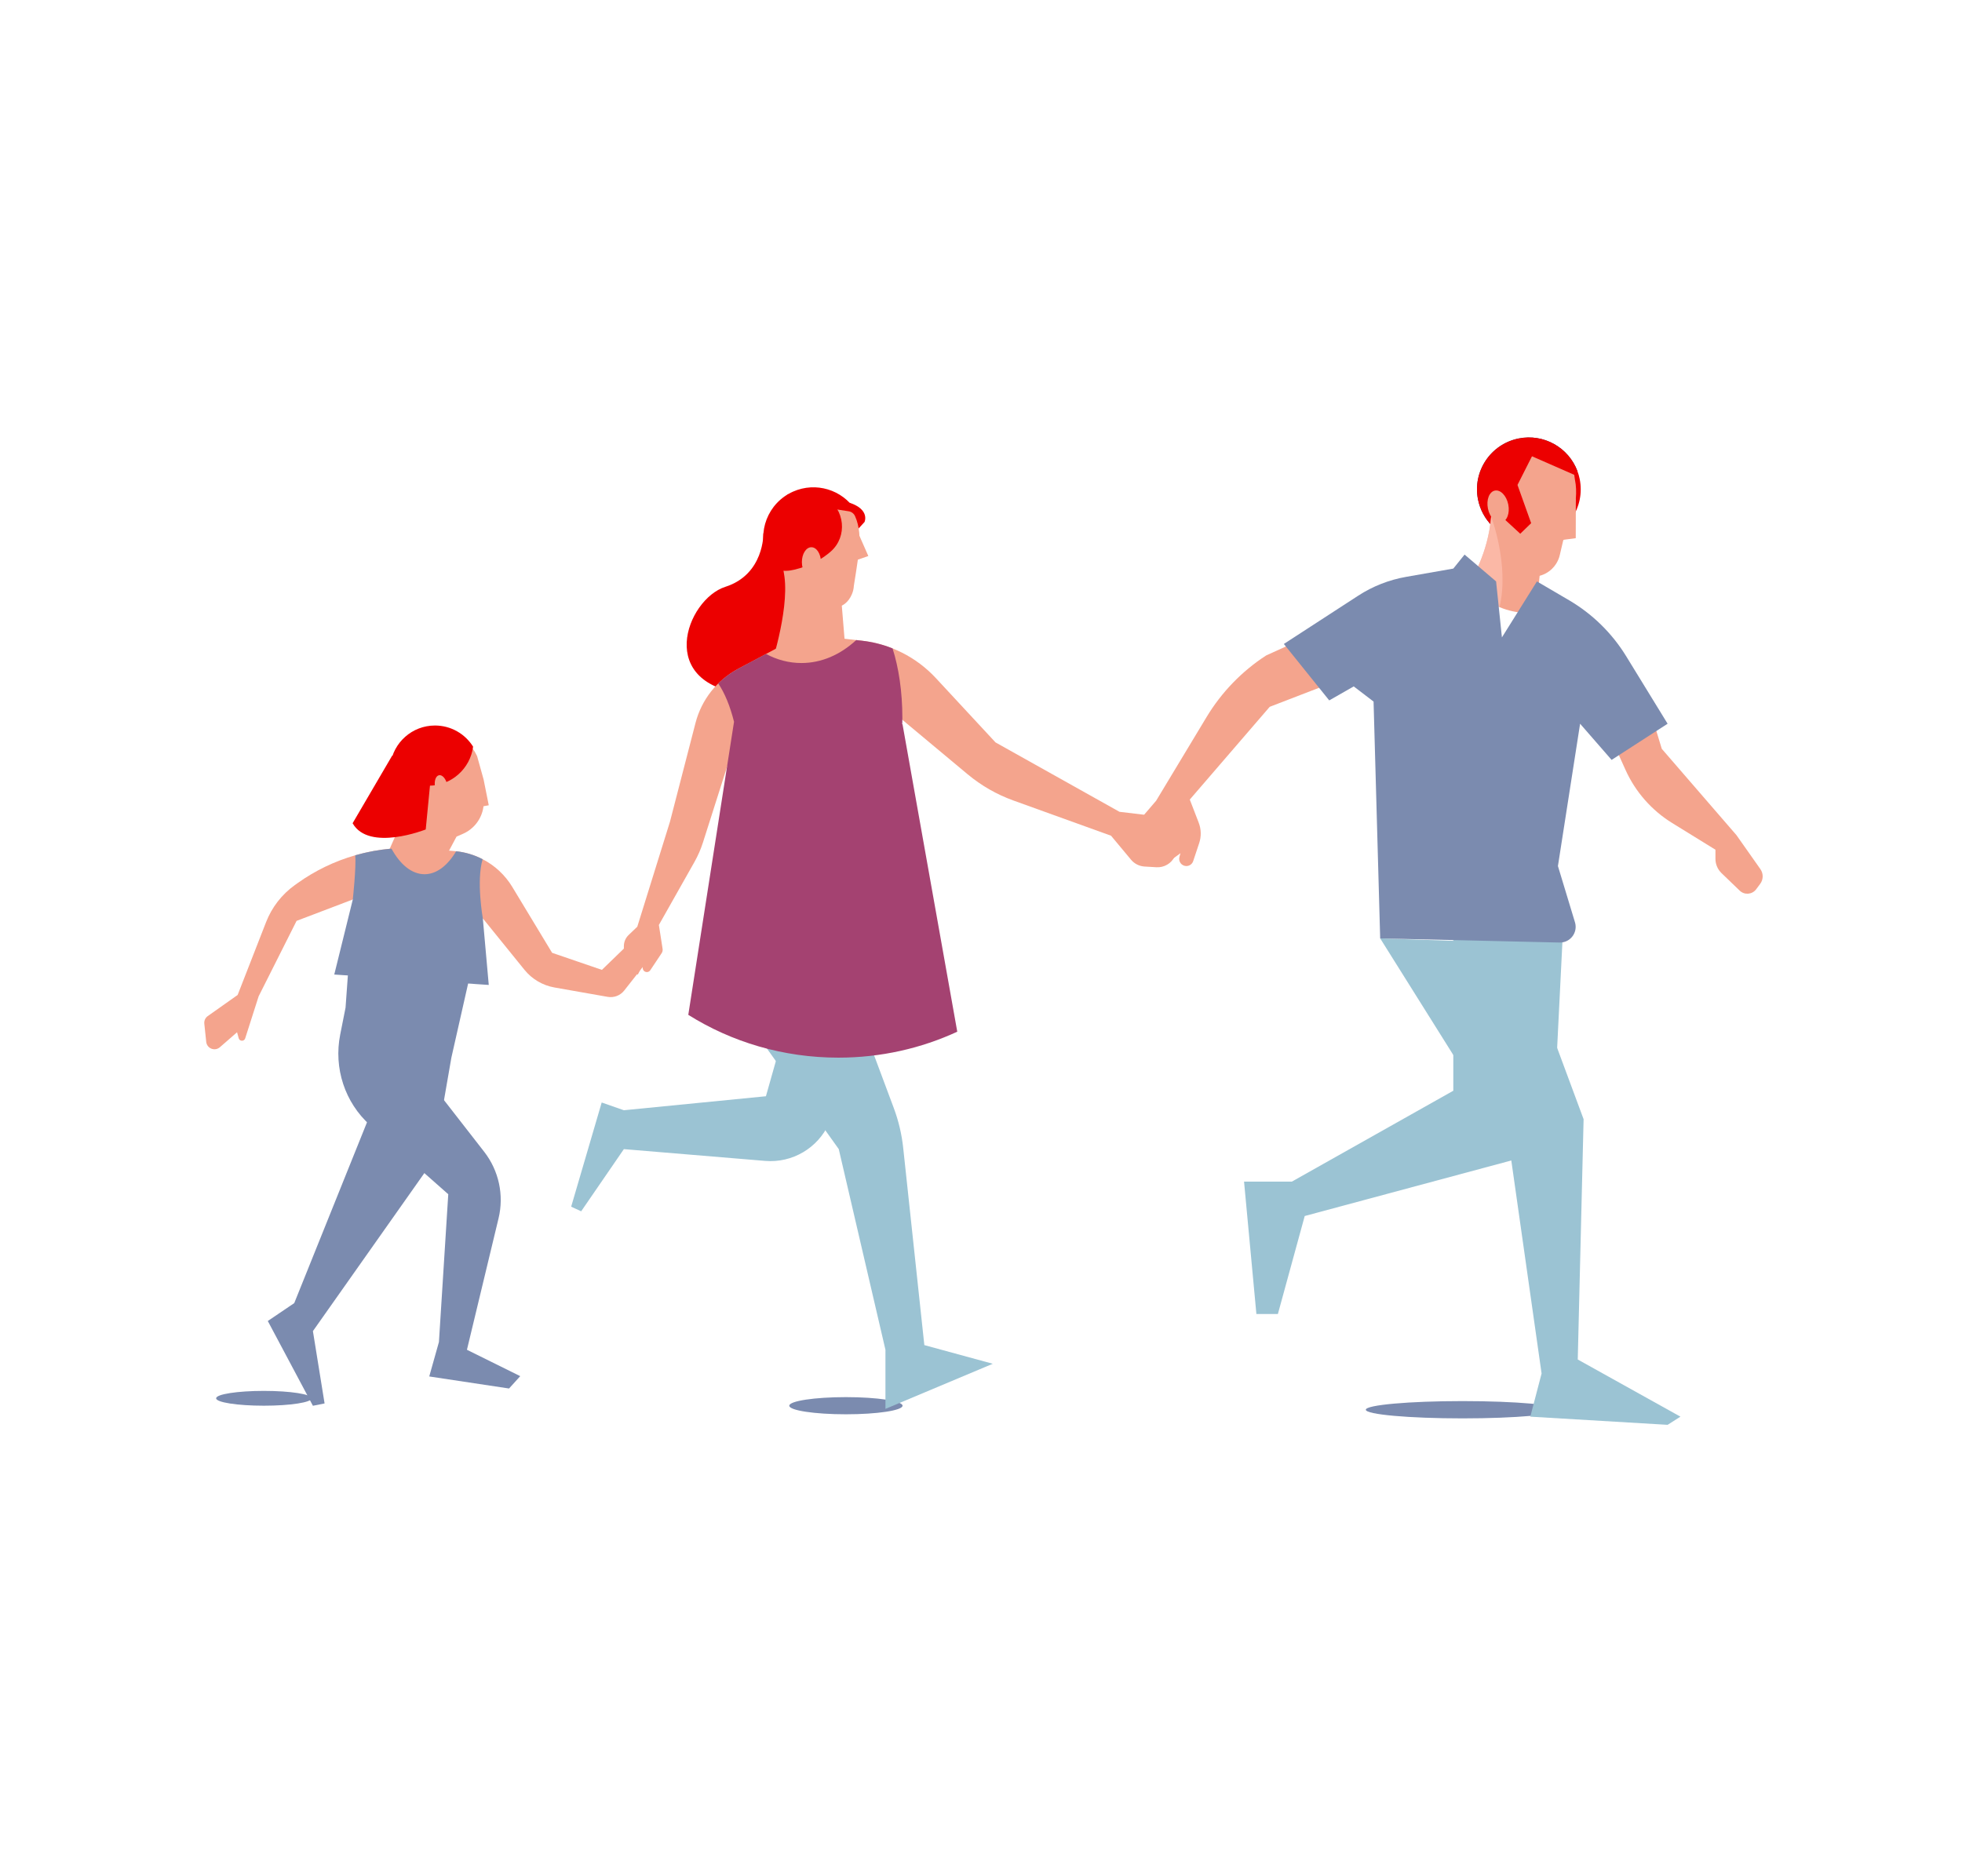 <?xml version="1.0" encoding="utf-8"?>
<!-- Generator: Adobe Illustrator 15.1.0, SVG Export Plug-In . SVG Version: 6.00 Build 0)  -->
<!DOCTYPE svg PUBLIC "-//W3C//DTD SVG 1.1//EN" "http://www.w3.org/Graphics/SVG/1.1/DTD/svg11.dtd">
<svg version="1.1" id="Capa_1" xmlns="http://www.w3.org/2000/svg" xmlns:xlink="http://www.w3.org/1999/xlink" x="0px" y="0px"
	 width="2047.35px" height="1958.33px" viewBox="0 0 2047.35 1958.33" enable-background="new 0 0 2047.35 1958.33"
	 xml:space="preserve">
<rect fill="none" width="2047.35" height="1958.33"/>
<path fill="#7B8BAF" d="M1425.223,1471.419c0-4.983,45.19-9.023,100.935-9.023c55.749,0,100.938,4.04,100.938,9.023
	s-45.189,9.024-100.938,9.024C1470.413,1480.443,1425.223,1476.402,1425.223,1471.419"/>
<path fill="#7B8BAF" d="M823.6,1467.214c0-4.946,26.462-8.957,59.106-8.957c32.642,0,59.104,4.011,59.104,8.957
	c0,4.947-26.462,8.957-59.104,8.957C850.063,1476.171,823.6,1472.161,823.6,1467.214"/>
<path fill="#7B8BAF" d="M225.527,1459.48c0-4.271,22.311-7.733,49.834-7.733c27.522,0,49.834,3.462,49.834,7.733
	c0,4.271-22.313,7.733-49.834,7.733C247.838,1467.214,225.527,1463.751,225.527,1459.48"/>
<path fill="#EC0000" d="M886.664,561.759l15.478-16.939c0,0,5.945-12.857-15.478-20.041l-23.539,10.967L886.664,561.759z"/>
<path fill="#EC0000" d="M796.621,556.723c0,0,0.984,42.786-39.728,55.774c-40.714,12.989-74.805,103.902,24.226,112.019
	c99.029,8.117,66.366-168.46,66.366-168.46L796.621,556.723z"/>
<path fill="#F4A48D" d="M1683.532,775.484l12.755,28.228c10.337,22.869,27.269,42.13,48.625,55.311l45.16,27.872v9.526
	c0,5.625,2.289,11.009,6.343,14.913l18.978,18.274c4.977,4.793,13.028,4.127,17.151-1.418l4.218-5.67
	c3.382-4.547,3.46-10.753,0.197-15.387l-24.971-35.46l-77.926-90.101l-12.783-42.007L1683.532,775.484z"/>
<polygon fill="#9BC3D3" points="1574.557,1193.729 1440.216,979.432 1584.299,984.302 1652.483,1168.159 1646.395,1418.984 
	1753.543,1478.646 1740.151,1487.169 1596.88,1478.646 1608.649,1433.595 "/>
<polygon fill="#9BC3D3" points="1630.567,979.432 1619.609,1199.816 1361.479,1269.219 1333.472,1371.497 1311.05,1371.497 
	1298.163,1233.301 1348.085,1233.301 1516.525,1138.457 1516.525,967.257 "/>
<path fill="#2E4369" d="M1645.986,491.578l-6.208,7.652l-40.313-13.59l-13.718,31.002l-11.868,9.884l-17.066,22.169
	c-7.133-7.228-12.318-16.543-14.483-27.235c-5.929-29.293,13.009-57.848,42.302-63.779
	C1611.008,452.34,1636.803,467.17,1645.986,491.578"/>
<path fill="#EC0000" d="M1648.409,499.981c5.93,29.29-13.011,57.832-42.303,63.763c-18.6,3.767-36.886-2.484-49.293-15.049
	c-7.133-7.228-12.318-16.543-14.483-27.235c-5.929-29.293,13.009-57.848,42.302-63.779c26.377-5.341,52.172,9.49,61.355,33.897
	C1647.003,494.272,1647.818,497.067,1648.409,499.981"/>
<path fill="#F4A48D" d="M1606.945,597.738l-4.244,42.087c0,0-19.04,1.955-37.928-6.118c-11.424-4.858-22.798-13.406-29.881-28.24
	c0,0,17.95-27.326,21.109-66.262c0.435-5.343,0.59-10.896,0.388-16.628L1606.945,597.738z"/>
<g opacity="0.6">
	<g>
		<defs>
			<rect id="SVGID_1_" x="1534.888" y="539.206" width="33.006" height="94.503"/>
		</defs>
		<clipPath id="SVGID_2_">
			<use xlink:href="#SVGID_1_"  overflow="visible"/>
		</clipPath>
		<path clip-path="url(#SVGID_2_)" fill="#FFC4B8" d="M1564.773,633.707c-11.424-4.858-22.799-13.406-29.881-28.24
			c0,0,17.95-27.326,21.109-66.262C1556.002,539.205,1575.264,589.532,1564.773,633.707"/>
	</g>
</g>
<path fill="#F4A48D" d="M1642.703,495.576l0.71,4.964c1.365,6.453,1.54,13.131,0.979,19.663l-0.003,0.061
	c-0.622,7.178-2.126,14.152-3.917,20.36l-0.01,0.019c-3.228,11.179-7.36,19.864-8.813,22.72c0.004,0.015-0.007,0.031-0.007,0.031
	c-0.329,0.64-0.508,0.987-0.508,0.987l-1.224,5.223l-2.277,9.766c-0.76,3.231-2.055,6.29-3.82,9.063
	c-1.237,1.958-2.724,3.777-4.428,5.402c-1.999,1.905-4.261,3.526-6.683,4.799c-1.265,0.667-2.58,1.228-3.929,1.692
	c-0.714,0.25-1.422,0.465-2.15,0.656c-0.556,0.157-1.118,0.285-1.687,0.4l-2.672,0.541l-36.535-41.436l-3.305-6.844l3.656-8.264
	l2.239-5.09l1.452-3.298l4.251-9.621l0.652-1.502l0.01-0.018l8.006-18.126l0.284-0.558l15.648-30.921l43.662,19.148
	L1642.703,495.576z"/>
<polygon fill="#EC0000" points="1583.725,506.776 1597.771,546.069 1586.389,557.091 1570.854,542.779 1557.184,526.946 
	1566.558,493.928 1576.92,496.869 "/>
<polygon fill="#F4A48D" points="1644.395,519.85 1644.391,520.203 1644.389,520.264 1644.356,533.698 1644.302,561.714 
	1631.727,563.392 1631.641,563.395 1627.097,564.004 1627.156,562.697 1627.508,554.262 1627.897,544.909 "/>
<path fill="#F4A48D" d="M1573.879,526.526c1.858,9.178-1.386,17.581-7.245,18.767c-5.857,1.186-12.112-5.293-13.973-14.47
	c-1.857-9.179,1.386-17.582,7.245-18.767C1565.764,510.87,1572.02,517.348,1573.879,526.526"/>
<path fill="#F4A48D" d="M1450.241,625.604l-129.019,58.529c-25.323,16.449-46.58,38.433-62.164,64.295l-52.62,87.328l-24.555,28.614
	c0,0,16.438,37.135,40.788,32.874l9.133-6.697l-1.07,3.924c-1.301,4.771,2.29,9.47,7.234,9.47c3.227,0,6.091-2.064,7.112-5.126
	l6.271-18.816c2.318-6.955,2.143-14.499-0.497-21.338l-9.31-24.121l83.406-96.8l115.264-44.442L1450.241,625.604z"/>
<path fill="#F4A48D" d="M1193.881,850.389l-25.697-3.065l-129.368-72.447l-62.295-67.152
	c-20.294-21.875-47.776-35.722-77.433-39.016l-30.734-3.417l62.096,76.709l79.191,66.089c14.208,11.858,30.381,21.139,47.789,27.417
	l101.928,36.776l20.873,25.048c3.514,4.218,8.616,6.795,14.098,7.121l12.401,0.736c7.947,0.475,15.411-3.837,18.971-10.958
	l6.307-12.611L1193.881,850.389z"/>
<path fill="#7B8BAF" d="M1467.219,602.109l49.308-8.654l11.762-14.611l32.875,28.004l6.087,58.444l36.529-58.444l33.464,19.619
	c24.396,14.299,44.893,34.388,59.681,58.488l43.225,70.442l-58.445,37.743l-32.873-37.743l-23.135,148.546l17.79,58.704
	c3.234,10.674-4.909,21.39-16.061,21.131l-187.21-4.345l-6.899-247.171l-20.699-15.83l-25.57,14.612l-47.359-58.905l77.535-50.358
	C1432.396,611.928,1449.399,605.237,1467.219,602.109"/>
<path fill="#F4A48D" d="M868.353,665.292h-36.528l-61.395,32.641c-22.173,11.788-38.375,32.341-44.662,56.65l-26.661,103.09
	l-34.094,109.584l-9.016,8.626c-3.185,3.045-4.986,7.259-4.986,11.666v24.757l14.612,4.872c0,0,4.871-10.349,4.871-8.523
	c0,0.373,0.074,1.148,0.197,2.149c0.479,3.975,5.644,5.224,7.864,1.892l11.84-17.759c0.904-1.357,1.268-3.006,1.017-4.618
	l-3.873-24.89l37.17-65.839c3.621-6.416,6.573-13.19,8.81-20.21l31.337-98.415l13.394,73.056l101.062,58.443"/>
<path fill="#9BC3D3" d="M758.363,938.644L758.363,938.644c-6.269,53.675,7.651,107.765,39.052,151.745l77.838,109.022
	l48.703,209.425v61.692l112.018-47.079l-71.431-19.483l-22.052-205.811c-1.527-14.26-4.838-28.269-9.855-41.703l-64.284-172.149
	v-45.659H758.363z"/>
<path fill="#9BC3D3" d="M940.191,938.644v65.953l-74.989,167.678c-11.621,25.979-38.382,41.788-66.746,39.425l-147.443-12.288
	l-44.554,64.886l-10.442-4.818l31.86-108.745l23.136,8.091l148.242-14.611l46.549-164.781L940.191,938.644z"/>
<path fill="#7B8BAF" d="M368.733,938.644l-8.154,113.112l-5.583,28.118c-6.921,34.844,4.796,70.961,31.296,94.617
	c0.194,0.173,0.389,0.346,0.584,0.518l80.886,71.481l-9.739,154.229l-10.116,35.966l83.266,12.568l11.692-12.892l-55.62-27.526
	l33.001-137.243c5.82-24.199,0.308-49.732-14.976-69.376l-76.471-98.286l-6.494-143.168L368.733,938.644z"/>
<polygon fill="#7B8BAF" points="508.351,938.644 471.01,1103.931 452.442,1210.775 326.522,1389.355 338.698,1464.847 
	326.522,1467.282 279.443,1378.803 307.042,1360.133 393.896,1144.213 440.977,919.771 "/>
<path fill="#F4A48D" d="M675.035,1003.78l-23.664,30.097c-4.096,5.209-10.728,7.745-17.249,6.6l-55.563-9.792
	c-12.298-2.17-23.388-8.709-31.257-18.409l-43.464-53.685v-0.015l-13.352-16.484l-42.806,52.416c0,0-59.675-20.548-61.491-21.771
	c-0.979-0.64-9.595-18.134-17.508-34.479l0.046,0.381l-0.581,0.215l-58.664,22.319l-39.598,78.754l-14.026,43.891
	c-1.068,3.346-5.851,3.253-6.768-0.137l-1.71-6.234l-17.936,15.613c-5.271,4.584-13.506,1.33-14.239-5.606l-2.002-18.974
	c-0.32-3.116,1.055-6.157,3.607-7.944l31.18-22.045l29.683-76.064c6.049-15.522,16.484-28.951,30.035-38.637l2.765-1.97
	c18.377-13.154,38.773-22.961,60.24-29.103c17.537-5.042,35.793-7.655,54.263-7.655H436.1l38.391,3.302
	c10.328,0.884,20.196,3.787,29.149,8.446c12.603,6.507,23.375,16.439,30.922,28.921l41.568,68.777l51.958,17.797l25.972-25.16
	L675.035,1003.78z"/>
<path fill="#EC0000" d="M892.623,532.375l-4.276,8.516l-40.895-4.467l-6.522,32.128l-9.159,11.796l-11.517,24.481
	c-8.236-5.347-15.066-13.068-19.33-22.719c-11.682-26.435,0.278-57.336,26.714-69.016
	C851.441,502.575,878.884,511.228,892.623,532.375"/>
<path fill="#F4A48D" d="M877.373,619.501l5.639,68.306c0,0-16.034,28.754-35.525,24.919c-11.782-2.295-34.67-0.766-44.355-13.373
	c0,0,20.312-59.86,15.468-97.324c-0.665-5.141-1.634-10.425-2.98-15.804L877.373,619.501z"/>
<path fill="#F4A48D" d="M892.196,538.616c2.429,5.354,3.766,11.181,4.374,17.044l0.01,0.052c0.665,6.444,0.457,12.909-0.157,18.767
	l-0.008,0.017c-1.113,10.549-5.415,36.915-5.415,36.915c-0.155,3.008-0.851,5.99-2.046,8.823c-0.833,2-1.902,3.948-3.263,5.748
	c-18.968,25.092-56.859-17.118-56.859-17.118l-4.344-5.258l2.03-8.085l1.235-4.978l0.803-3.225l2.358-9.411l0.357-1.468l0.009-0.018
	l4.435-17.73l0.173-0.555l9.462-30.698l40.228,6.201C888.479,534.086,890.962,535.955,892.196,538.616"/>
<polygon fill="#F4A48D" points="896.987,559.409 897.058,559.744 897.067,559.8 906.098,580.356 893.056,584.879 891.292,606.809 
	889.597,603.454 888.181,595.415 886.607,586.5 "/>
<path fill="#EC0000" d="M861.735,519.228c19.981,12.421,22.862,40.797,5.226,56.367c-8.824,7.787-20.952,14.825-37.584,18.906
	c-54.056,13.265-7.855-78.205-7.855-78.205L861.735,519.228z"/>
<path fill="#F4A48D" d="M836.762,586.851c0.058,8.624,4.566,15.584,10.072,15.547c5.504-0.036,9.919-7.06,9.861-15.682
	c-0.058-8.625-4.568-15.586-10.071-15.548C841.118,571.205,836.702,578.227,836.762,586.851"/>
<path fill="#F4A48D" d="M497.832,789.125c-2.625-5.621-6.429-10.89-11.659-15.377c-15.235-13.066-37.708-14.694-54.57-3.806
	c-22.559,14.569-27.688,44.901-11.84,65.991c1.838,2.444,3.879,4.642,6.075,6.61l-25.419,57.51l57.224,8.344l18.756-35.183
	l6.729-2.936c11.457-4.999,19.514-15.565,21.303-27.936l0.12-0.827l5.478-1l-5.383-26.938L497.832,789.125z"/>
<path fill="#EC0000" d="M493.69,779.342c-3.016,22.994-22.679,40.755-46.499,40.755c-16.784,0-31.509-8.822-39.796-22.086
	c3.015-22.994,22.679-40.755,46.495-40.755C470.676,757.256,485.404,766.081,493.69,779.342"/>
<path fill="#F4A48D" d="M454.012,821.658c-1.224-6.224,0.616-11.826,4.112-12.513c3.495-0.688,7.32,3.799,8.545,10.022
	c1.223,6.223-0.618,11.823-4.113,12.513C459.062,832.367,455.237,827.88,454.012,821.658"/>
<path fill="#A44271" d="M941.81,756.133l-0.503-0.869l0.233-0.592c0.049-1.828,0.074-3.678,0.074-5.527
	c0-27.274-3.825-52.382-10.229-72.374c-10.275-4.092-21.136-6.843-32.291-8.062l-5.626-0.632
	c-16.387,15.146-36.04,23.963-57.176,23.963c-13.005,0-25.472-3.337-36.942-9.474l-28.931,15.366
	c-7.768,4.139-14.805,9.352-20.943,15.415c6.738,9.926,12.403,23.679,16.489,40.003l-47.733,305.892
	c45.052,28.271,98.843,44.685,156.608,44.685c44.417,0,86.498-9.717,124.073-27.08L941.81,756.133z"/>
<path fill="#EC0000" d="M450.543,800.819l-6.295,64.939c0,0-59.254,23.539-76.3-6.494l41.296-70.587L450.543,800.819z"/>
<path fill="#7B8BAF" d="M510.025,1028.041l-161.219-10.862l19.341-78.325c0,0,3.682-34.023,2.567-46.138
	c12.297-3.529,24.947-5.883,37.777-6.951c9.061,16.562,21.19,26.704,34.528,26.704c12.587,0,24.091-9.028,32.969-23.97
	c9.791,1.04,19.126,3.882,27.649,8.312c-6.767,22.518,0.198,61.78,0.198,61.78L510.025,1028.041z"/>
</svg>

